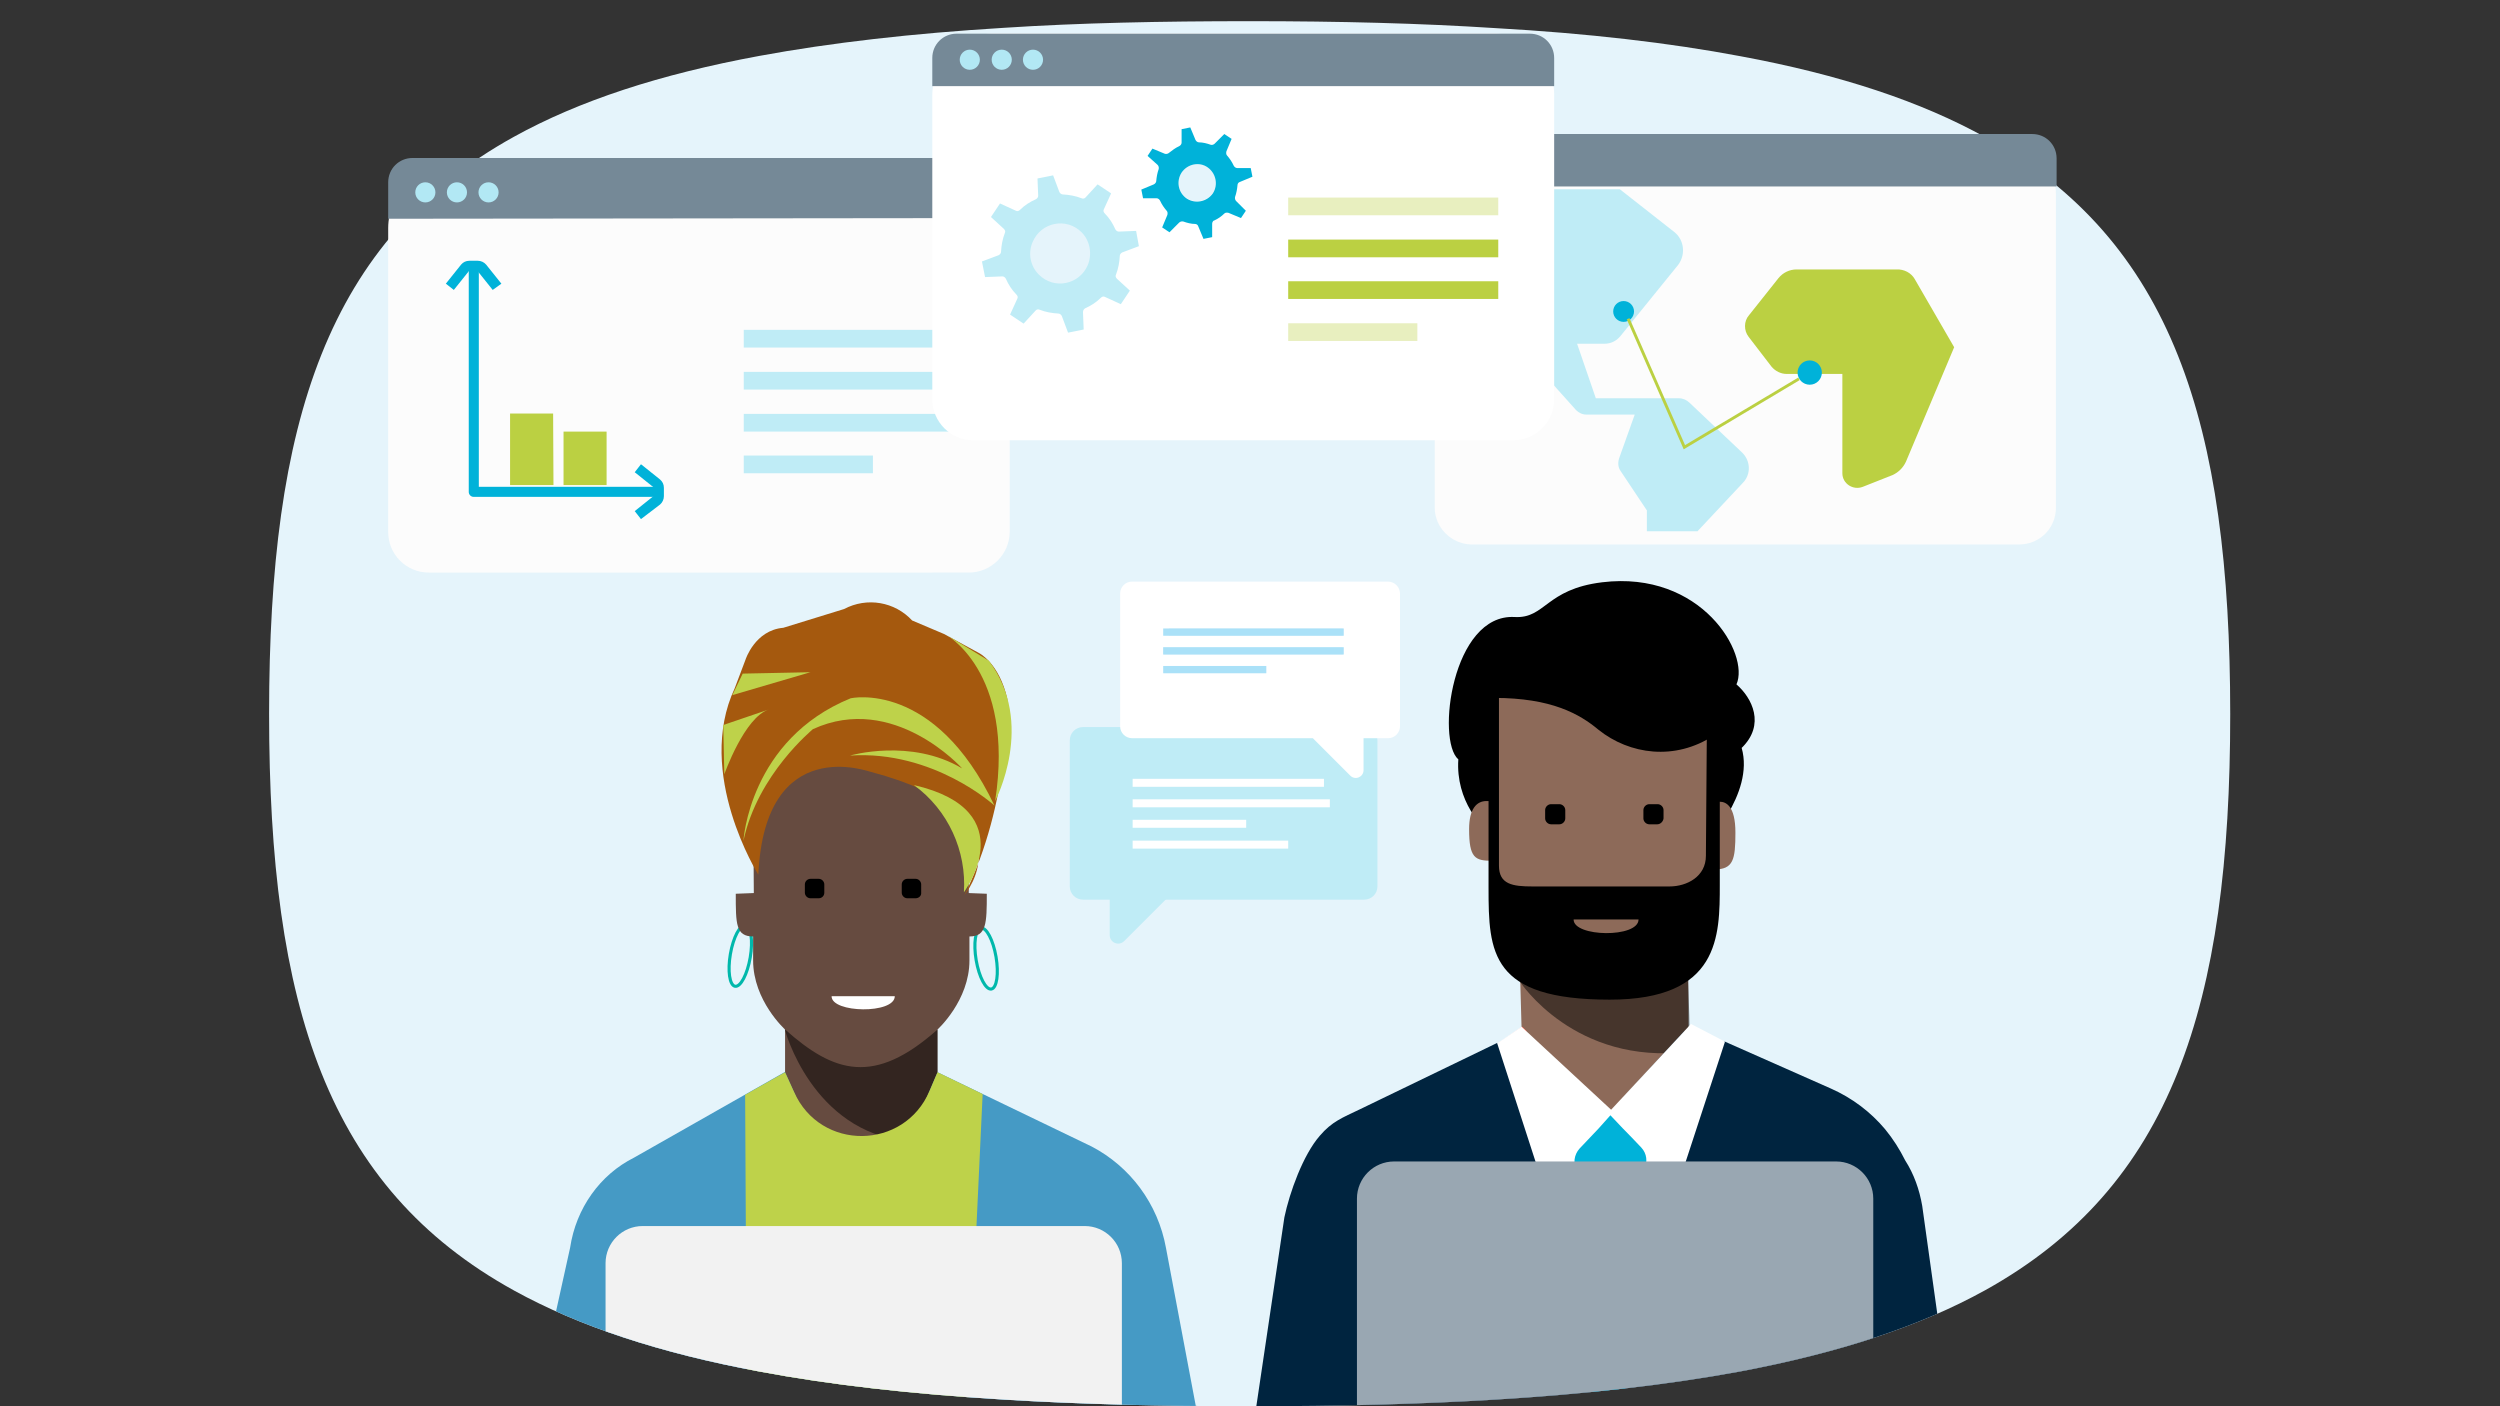 <?xml version="1.0" encoding="utf-8"?>
<!-- Generator: Adobe Illustrator 25.4.1, SVG Export Plug-In . SVG Version: 6.00 Build 0)  -->
<svg version="1.1" id="Layer_1" xmlns="http://www.w3.org/2000/svg" xmlns:xlink="http://www.w3.org/1999/xlink" x="0px" y="0px"
	 viewBox="0 0 720 405" style="enable-background:new 0 0 720 405;" xml:space="preserve">
<rect x="0" y="0" width="720" height="405" fill="#333333" stroke="none"/>
<style type="text/css">
	.st0{fill:#E5F4FB;}
	.st1{clip-path:url(#SVGID_00000163786363180192492240000000211831063344300677_);}
	.st2{clip-path:url(#SVGID_00000156572468806249981810000002616090752950913938_);}
	.st3{fill:#FF5E4B;}
	.st4{fill:#FFFFFF;}
	.st5{fill:#8D6A59;}
	.st6{opacity:0.5;enable-background:new    ;}
	.st7{fill:#00243F;}
	.st8{fill:#00B2D9;}
	.st9{fill:#99A7B2;}
	.st10{clip-path:url(#SVGID_00000066475158200312913700000013366866995871017601_);}
	
		.st11{clip-path:url(#SVGID_00000023239033308171953940000004718123236559220650_);fill:none;stroke:#00B8AB;stroke-width:0.899;stroke-miterlimit:10.001;}
	
		.st12{clip-path:url(#SVGID_00000065791050890990588800000010591542024432585401_);fill:none;stroke:#00B8AB;stroke-width:0.899;stroke-miterlimit:10.001;}
	.st13{clip-path:url(#SVGID_00000132798244098299756750000015446864034090927749_);}
	.st14{fill:#459AC5;}
	.st15{fill:#664B40;}
	.st16{fill:#A5590E;}
	.st17{fill:#BED24A;}
	.st18{fill:#F2F2F2;}
	.st19{fill:#FCFCFC;}
	.st20{fill:#758997;}
	.st21{fill:#B2E8F4;}
	.st22{fill:#BFECF6;}
	.st23{fill:#BBD042;}
	.st24{fill:#AAE1F8;}
	.st25{clip-path:url(#SVGID_00000028313532964812366480000002779114050768595104_);fill:#BFECF6;}
	.st26{clip-path:url(#SVGID_00000035533389888977754230000004271078611413585551_);fill:#BBD042;}
	.st27{fill:none;stroke:#BBD042;stroke-width:0.84;stroke-miterlimit:10;}
	.st28{fill:#E8EFBF;}
</style>
<g>
	<g>
		<g>
			<path id="SVGID_1_" class="st0" d="M289.3,8c-26.5,1.6-50,4.3-70.6,8.1C190,21.4,166.8,29,148,39.4
				c-53.8,29.8-70.5,82-70.5,166.2c0,84.1,16.7,136.4,70.6,166.1c18.7,10.3,42,18,70.6,23.3c20.7,3.9,44.1,6.5,70.6,8.1
				c21.4,1.3,44.9,1.9,70.6,1.9s49.1-0.6,70.6-1.9c26.5-1.6,50-4.3,70.6-8.1c28.6-5.4,51.8-13,70.6-23.4
				c53.7-29.8,70.6-82,70.6-165.9S625.6,69.4,571.9,39.6c-18.7-10.4-42-18.1-70.6-23.4c-20.7-3.9-44.1-6.6-70.6-8.1
				c-21.6-1.4-45-2-70.7-2S310.8,6.6,289.3,8"/>
		</g>
		<g>
			<g>
				<defs>
					<path id="SVGID_00000141415541471809799650000002706007734593349290_" d="M289.3,8c-26.5,1.6-50,4.3-70.6,8.1
						C190,21.4,166.8,29,148,39.4c-53.8,29.8-70.5,82-70.5,166.2c0,84.1,16.7,136.4,70.6,166.1c18.7,10.3,42,18,70.6,23.3
						c20.7,3.9,44.1,6.5,70.6,8.1c21.4,1.3,44.9,1.9,70.6,1.9s49.1-0.6,70.6-1.9c26.5-1.6,50-4.3,70.6-8.1
						c28.6-5.4,51.8-13,70.6-23.4c53.7-29.8,70.6-82,70.6-165.9S625.6,69.4,571.9,39.6c-18.7-10.4-42-18.1-70.6-23.4
						c-20.7-3.9-44.1-6.6-70.6-8.1c-21.6-1.4-45-2-70.7-2S310.8,6.6,289.3,8"/>
				</defs>
				<clipPath id="SVGID_00000051382013193545403050000003315117301539999668_">
					<use xlink:href="#SVGID_00000141415541471809799650000002706007734593349290_"  style="overflow:visible;"/>
				</clipPath>
				<g style="clip-path:url(#SVGID_00000051382013193545403050000003315117301539999668_);">
					<g>
						<g>
							<g>
								<defs>
									<path id="SVGID_00000075857481274678838510000005364685229358647208_" d="M523.2,468.9H401.1c-26.2,0-47.4-21.2-47.4-47.4
										V212.3c0-26.2,21.2-47.4,47.4-47.4h122.1c26.2,0,47.4,21.2,47.4,47.4v209.3C570.5,447.7,549.3,468.9,523.2,468.9z"/>
								</defs>
								<clipPath id="SVGID_00000171702774808054701440000011743665595130357907_">
									<use xlink:href="#SVGID_00000075857481274678838510000005364685229358647208_"  style="overflow:visible;"/>
								</clipPath>
								<g style="clip-path:url(#SVGID_00000171702774808054701440000011743665595130357907_);">
									<polygon class="st3" points="488,296.9 467.1,316.5 466.1,325.1 463.8,343.8 461.5,325.1 460.6,316.7 442.5,297 
										443.4,296.6 487.3,296.6 									"/>
									<path class="st4" d="M477.1,272.1h-18.2C458.8,277,477.1,277.3,477.1,272.1L477.1,272.1z"/>
									<g>
										<g>
											<g>
												<path d="M420,218.7c-0.8,11.9,6.8,20.1,10.6,22.3c1.8,1,5.1-25,5.1-25l54,3.3c0,0,1,20.2,1.1,24.2
													c0,0,14.6-14.8,10.8-28.1c6.9-6.7,3-14.4-1.5-18.3c3.9-8.7-10-32.9-38.7-29.4c-16.3,2-16.3,10.5-25.2,10
													C418.2,176.7,413.6,213.2,420,218.7"/>
												<path class="st5" d="M430.3,201c0,9.7-0.3,29.7-0.3,29.7h-1.9c-2.8,0-5,2.2-5,8.1c0,8.3,1.7,9.1,6.6,9.1v7
													c0,11.7,8.1,17.6,8.1,17.6v8.9l0.4,14.3l24.6,33.2l23.5-24.9l-0.1-21.2v-9.4c0,0,7.7-6.6,7.7-16.4
													c0-2.5-0.2-3.6-0.2-6.6c5.5,0,6.1-2.8,6.1-10.6c0-7.8-2.8-8.9-4.5-8.9h-1.7v-19.1c-11.2,7.4-24.3,5.5-33.2-1.6
													C454.9,205.6,446.8,201,430.3,201"/>
												<path d="M449.1,237.4h-2.4c-0.9,0-1.7-0.8-1.7-1.7v-2.4c0-0.9,0.8-1.7,1.7-1.7h2.4c0.9,0,1.7,0.8,1.7,1.7v2.4
													C450.8,236.6,450,237.4,449.1,237.4"/>
												<path d="M477.3,237.4H475c-0.9,0-1.7-0.8-1.7-1.7v-2.4c0-0.9,0.8-1.7,1.7-1.7h2.4c0.9,0,1.7,0.8,1.7,1.7v2.4
													C479,236.6,478.2,237.4,477.3,237.4"/>
												<path class="st6" d="M486.3,273.3l-0.1,9.4c0,0,0.8,20.1,0.1,20.2c-32.8,4-48.5-20.1-48.5-20.1
													C467.2,288.3,486.6,276.3,486.3,273.3"/>
											</g>
											<path d="M431.7,199.8v49.5c0,5.4,3.9,6,9.7,6h39.4c5.1,0,10.5-2.9,10.5-8.8l0.3-39.6h3.7v47.9c0,14.8,0,33.1-31.7,33.1
												c-34.3,0-34.9-13.5-34.9-32.2v-55.7 M471.9,264.8h-18.7C453.1,269.9,471.9,270.2,471.9,264.8"/>
										</g>
										<g>
											<path class="st3" d="M379.7,331.4c3.5-4,7.8-7.4,12.8-9.8l47.2-24.6l-1.3-1.3l-7,4.9l-44.4,22.7c-1.8,0.8-3.4,1.8-5,2.8
												C381.1,328.2,380.2,330,379.7,331.4z"/>
											<path class="st7" d="M361.9,455.5l28.7,29.6l11.9-11.3l110.7,2.9l1.1,5.5l39-19.2c10.7-7,15.3-9.5,14-17.6l-13.7-98.1
												c-0.8-4.7-2.4-9.2-4.9-13.1c-1.6-3.2-3.5-6.2-5.8-9c-4.2-5-9.5-9-15.6-11.7L496.8,300l0,0l-11.8-3l-18.1,19.7l-1,8.3
												l-2.3,18.6l-2.3-18.6l-1-8.6l-29.2-16l-39.5,19.1c-5,2.4-8,3.5-11.5,7.6c-4.8,5.5-8.7,16.3-10.2,23.5l-13.1,88.2
												C355.8,444.9,357.6,451.1,361.9,455.5z"/>
											<g>
												<path class="st4" d="M431.2,300.5l24.2,74.7c5,1.3,10.2,2.4,15.7,3.3l25.7-78.5l-9.8-5.1L464,319.6l-25.8-23.9
													L431.2,300.5z"/>
											</g>
											<path class="st8" d="M454.1,337.1l5,9.3l-4.6,26.2l0.8,2.5c1.8,12.2,3.8,44.1,9.2,45l8.6-48.5l-4.6-25.4l5-9.5
												c1.1-2,0.8-4.5-0.8-6.2c-1.7-1.8-3.7-3.9-5.4-5.6c-2-2.1-3.5-3.7-3.5-3.7l-3.4,3.8l-5.5,5.8
												C453.3,332.6,453,335.1,454.1,337.1z"/>
										</g>
									</g>
								</g>
							</g>
						</g>
					</g>
					<path class="st9" d="M528.8,443.7H401.5c-5.9,0-10.7-4.8-10.7-10.7v-87.8c0-5.9,4.8-10.7,10.7-10.7h127.3
						c5.9,0,10.7,4.8,10.7,10.7V433C539.4,438.9,534.7,443.7,528.8,443.7z"/>
				</g>
			</g>
		</g>
		<g>
			<g>
				<defs>
					<path id="SVGID_00000033350212158821416790000010471416650506238891_" d="M289.3,8c-26.5,1.6-50,4.3-70.6,8.1
						C190,21.4,166.8,29,148,39.4c-53.8,29.8-70.5,82-70.5,166.2c0,84.1,16.7,136.4,70.6,166.1c18.7,10.3,42,18,70.6,23.3
						c20.7,3.9,44.1,6.5,70.6,8.1c21.4,1.3,44.9,1.9,70.6,1.9s49.1-0.6,70.6-1.9c26.5-1.6,50-4.3,70.6-8.1
						c28.6-5.4,51.8-13,70.6-23.4c53.7-29.8,70.6-82,70.6-165.9S625.6,69.4,571.9,39.6c-18.7-10.4-42-18.1-70.6-23.4
						c-20.7-3.9-44.1-6.6-70.6-8.1c-21.6-1.4-45-2-70.7-2S310.8,6.6,289.3,8"/>
				</defs>
				<clipPath id="SVGID_00000182511959425291417100000017956208739034776969_">
					<use xlink:href="#SVGID_00000033350212158821416790000010471416650506238891_"  style="overflow:visible;"/>
				</clipPath>
				<g style="clip-path:url(#SVGID_00000182511959425291417100000017956208739034776969_);">
					<g>
						<g>
							<g>
								<defs>
									<path id="SVGID_00000031906263706340115040000009431873243434617531_" d="M438.8,214l-20.6,120.4
										c-4.4,25.8-30,43-57.1,38.4l-216.6-37.1c-27.2-4.6-45.5-29.3-41.1-55.2L124,160.1c4.4-25.8,30-43,57.1-38.4l216.6,37.1
										C424.8,163.4,443.2,188.1,438.8,214z"/>
								</defs>
								<clipPath id="SVGID_00000025432222961344942030000017561509414856140735_">
									<use xlink:href="#SVGID_00000031906263706340115040000009431873243434617531_"  style="overflow:visible;"/>
								</clipPath>
								
									<ellipse transform="matrix(0.169 -0.986 0.986 0.169 -94.139 438.778)" style="clip-path:url(#SVGID_00000025432222961344942030000017561509414856140735_);fill:none;stroke:#00B8AB;stroke-width:0.899;stroke-miterlimit:10.001;" cx="213" cy="275.2" rx="8.9" ry="2.9"/>
							</g>
							<g>
								<defs>
									<path id="SVGID_00000140711577663224149950000008902011591375943322_" d="M346.7,479.8l-120.4,20.6
										c-25.8,4.4-50.5-14-55.2-41.1l-37.1-216.6c-4.6-27.2,12.5-52.7,38.4-57.1L292.9,165c25.8-4.4,50.5,14,55.2,41.1l37.1,216.6
										C389.7,449.8,372.5,475.4,346.7,479.8z"/>
								</defs>
								<clipPath id="SVGID_00000096060907996522789540000008604110258813743783_">
									<use xlink:href="#SVGID_00000140711577663224149950000008902011591375943322_"  style="overflow:visible;"/>
								</clipPath>
								
									<ellipse transform="matrix(0.986 -0.169 0.169 0.986 -42.489 51.793)" style="clip-path:url(#SVGID_00000096060907996522789540000008604110258813743783_);fill:none;stroke:#00B8AB;stroke-width:0.899;stroke-miterlimit:10.001;" cx="283.8" cy="276.1" rx="2.9" ry="8.9"/>
							</g>
							<g>
								<defs>
									<path id="SVGID_00000067209269362548850450000006189987703324027044_" d="M311.5,487.5H189.4c-26.2,0-47.4-22.3-47.4-49.8
										V217.9c0-27.5,21.2-49.8,47.4-49.8h122.1c26.2,0,47.4,22.3,47.4,49.8v219.8C358.9,465.1,337.7,487.5,311.5,487.5z"/>
								</defs>
								<clipPath id="SVGID_00000160171125451997716640000013739341228568205961_">
									<use xlink:href="#SVGID_00000067209269362548850450000006189987703324027044_"  style="overflow:visible;"/>
								</clipPath>
								<g style="clip-path:url(#SVGID_00000160171125451997716640000013739341228568205961_);">
									<path class="st14" d="M270,308.8l44.4,21.4c11.1,5.8,19.1,16.5,21.4,29.2l17.3,91.7c1.1,6-0.6,12.2-4.7,16.5l-27.5,29.6
										l-22.5,6.1l-70.1,10l-26.4-19l-42.3-8.1c-7.8-1.6-17.5-24.5-16.2-32.8l20.8-94.1c1.7-11.3,8.6-21,18.4-25.9l43.5-24.7
										L270,308.8L270,308.8z"/>
									<path class="st15" d="M216.7,226.7c36.3-33.4,62.4,1,62.4,1l-0.1,29.5l5.2,0.2c0,8.6-0.1,12.3-5,12.3v6.9
										c0,11.6-9.2,19.9-9.2,19.9v12.3l-21.4,50.3l-22.5-50.3v-12.3c0,0-9.2-8.3-9.2-19.9v-6.9c-5,0-5-3.6-5-12.3l5.2-0.2
										l-0.2-27.7L216.7,226.7L216.7,226.7z"/>
									<path d="M235.8,258.7h-2.4c-0.9,0-1.6-0.8-1.6-1.6v-2.4c0-0.9,0.8-1.6,1.6-1.6h2.4c0.9,0,1.6,0.8,1.6,1.6v2.4
										C237.4,258,236.7,258.7,235.8,258.7L235.8,258.7z"/>
									<path d="M263.7,258.7h-2.4c-0.9,0-1.6-0.8-1.6-1.6v-2.4c0-0.9,0.8-1.6,1.6-1.6h2.4c0.9,0,1.6,0.8,1.6,1.6v2.4
										C265.4,258,264.6,258.7,263.7,258.7L263.7,258.7z"/>
									<path class="st6" d="M270,296.5v12.3l-8.6,19.9c-27.7-2.7-35.4-32.3-35.4-32.3C240.2,309.1,251.8,312.7,270,296.5
										L270,296.5z"/>
									<path class="st4" d="M257.7,286.9h-18.2C239.4,291.8,257.7,292.1,257.7,286.9L257.7,286.9z"/>
									<g>
										<path class="st16" d="M218.4,251.9c0,0-18.3-29.1-6.8-53.7l3.1-8.2c0,0,2.7-8.5,10.9-9.2l17.5-5.4
											c6.6-3.5,14.6-2.1,19.6,3.3l9.2,3.9l10.1,5.5c0,0,5.8,2.9,8.1,13.2c0,0,1,29.5-12.3,56.4c0,0,19.6-23.1-27-35.4
											C250.6,222.4,220.3,210.7,218.4,251.9z"/>
										<path class="st17" d="M214.1,242.2c0,0,1.7-29.2,30.9-41.1c0,0,24.1-5.4,41.4,30.9c0,0-17.5-16-41.6-14.4
											c0,0,17.5-5.1,32.3,3.7c0,0-19.7-22-43-11.3C234.1,210.1,218.2,222.9,214.1,242.2z"/>
										<path class="st17" d="M208.6,223c0,0,5.8-16.5,12.9-18.7l-13.2,4.5L208.6,223z"/>
										<polygon class="st17" points="210.9,200.2 233.4,193.6 213.9,194 										"/>
										<path class="st17" d="M272,182.5c0,0,20.4,10.5,14.6,48.2c0,0,11.8-22.4-1.8-40.4L272,182.5z"/>
										<path class="st17" d="M263.2,226.1c9.9,7.2,15.2,19,14.4,30.9C277.5,257,295.3,233.5,263.2,226.1z"/>
									</g>
								</g>
							</g>
						</g>
					</g>
					<path class="st17" d="M214.6,315.3l0.5,96h63.4l4.5-96.2l-13-6.3l-2.3,5.4c-7.3,17.1-31.4,17.4-39,0.3l-2.6-5.7L214.6,315.3z"
						/>
					<path class="st18" d="M312.4,462.3H185.1c-5.9,0-10.7-4.8-10.7-10.7v-87.8c0-5.9,4.8-10.7,10.7-10.7h127.3
						c5.9,0,10.7,4.8,10.7,10.7v87.8C323,457.5,318.3,462.3,312.4,462.3z"/>
				</g>
			</g>
		</g>
	</g>
	<g>
		<g>
			<g>
				<g>
					<path class="st19" d="M111.8,153.2V65.7c0-9.9,8.1-18,18-18h143.4c9.7,0,17.6,7.9,17.6,17.6v87.8c0,6.5-5.3,11.8-11.8,11.8
						H123.5C117,164.9,111.8,159.7,111.8,153.2z"/>
					<path class="st20" d="M111.8,63V52.5c0-3.9,3.1-7,7-7h165.1c3.9,0,7,3.1,7,7v10.3"/>
					<circle class="st21" cx="122.5" cy="55.4" r="2.9"/>
					<circle class="st21" cx="131.6" cy="55.4" r="2.9"/>
					<circle class="st21" cx="140.7" cy="55.4" r="2.9"/>
				</g>
			</g>
			<rect x="214.2" y="95" class="st22" width="60.5" height="5.1"/>
			<rect x="214.2" y="107.1" class="st22" width="60.5" height="5.1"/>
			<rect x="214.2" y="119.2" class="st22" width="60.5" height="5.1"/>
			<rect x="214.2" y="131.2" class="st22" width="37.2" height="5.1"/>
		</g>
		<g>
			<g>
				<path class="st8" d="M189.7,143.1h-53.3c-0.8,0-1.4-0.7-1.4-1.4V76.6h2.9v63.6h51.9L189.7,143.1L189.7,143.1z"/>
				<g>
					<path class="st8" d="M141.9,83.5l-4.4-5.5h-2.4l-4.4,5.5l-2.3-1.8l4.4-5.5c0.6-0.7,1.4-1.1,2.4-1.1h2.4c0.9,0,1.8,0.4,2.4,1.1
						l4.4,5.5L141.9,83.5z"/>
				</g>
				<g>
					<path class="st8" d="M184.6,149.5l-1.8-2.3l5.5-4.4v-2.4l-5.5-4.4l1.8-2.3l5.5,4.4c0.7,0.6,1.1,1.4,1.1,2.4v2.4
						c0,0.9-0.4,1.8-1.1,2.4L184.6,149.5z"/>
				</g>
				<path class="st23" d="M159.4,139.7h-12.5v-20.6h12.4L159.4,139.7L159.4,139.7z"/>
				<path class="st23" d="M174.7,139.7h-12.4v-15.4h12.4V139.7z"/>
			</g>
		</g>
	</g>
	<g>
		<g>
			<path class="st22" d="M311.9,259.1c-2.1,0-3.8-1.7-3.8-3.8v-42.1c0-2.1,1.7-3.8,3.8-3.8h81c2.1,0,3.8,1.7,3.8,3.8v42.1
				c0,2.1-1.7,3.8-3.8,3.8H311.9z"/>
			<path class="st22" d="M319.6,269.3v-15.7h21.6L323.8,271C322.2,272.6,319.6,271.5,319.6,269.3z"/>
			<g>
				<rect x="326.2" y="224.3" class="st4" width="55.1" height="2.3"/>
				<rect x="326.2" y="230.2" class="st4" width="56.8" height="2.3"/>
				<rect x="326.2" y="242.1" class="st4" width="44.8" height="2.3"/>
				<rect x="326.2" y="236.1" class="st4" width="32.7" height="2.3"/>
			</g>
		</g>
	</g>
	<g>
		<g>
			<path class="st4" d="M399.7,167.5H326c-1.9,0-3.4,1.6-3.4,3.4v38.3c0,1.9,1.6,3.4,3.4,3.4h52.1l10.8,10.8
				c1.4,1.4,3.8,0.4,3.8-1.6v-9.2h7.1c1.9,0,3.4-1.6,3.4-3.4V171C403.2,169.1,401.7,167.5,399.7,167.5z M336.6,181h50.1v2.1h-50.1
				V181z M335,186.4h51.7v2.1H335V186.4z"/>
			<g>
				<rect x="335" y="181" class="st24" width="52" height="2.1"/>
				<rect x="335" y="186.4" class="st24" width="52" height="2.1"/>
				<rect x="335" y="191.8" class="st24" width="29.7" height="2.1"/>
			</g>
		</g>
	</g>
	<g>
		<g>
			<g>
				<g>
					<path class="st19" d="M413.2,146.2v-90c0-9.2,7.5-16.6,16.6-16.6h146c9,0,16.3,7.3,16.3,16.3v90.4c0,5.8-4.7,10.5-10.5,10.5
						h-158C417.9,156.6,413.2,151.9,413.2,146.2z"/>
					<path class="st20" d="M413.2,53.7v-8.1c0-3.9,3.1-7,7-7h165.1c3.9,0,7,3.1,7,7v8.1"/>
					<circle class="st21" cx="424" cy="47" r="2.9"/>
					<circle class="st21" cx="433.1" cy="47" r="2.9"/>
					<circle class="st21" cx="442.1" cy="47" r="2.9"/>
				</g>
			</g>
		</g>
		<g>
			<g>
				<g>
					<defs>
						<polyline id="SVGID_00000075147663868390773520000012131505890161838508_" points="421,54.5 574.2,54.5 574.2,153 421,153 
													"/>
					</defs>
					<clipPath id="SVGID_00000173153120169321555790000013338399603412776116_">
						<use xlink:href="#SVGID_00000075147663868390773520000012131505890161838508_"  style="overflow:visible;"/>
					</clipPath>
					<path style="clip-path:url(#SVGID_00000173153120169321555790000013338399603412776116_);fill:#BFECF6;" d="M482.3,66.9
						l-27-21.2H416v17.1l12.8,14.9v12.4l25.1,28c0.8,0.8,1.8,1.3,3,1.3h13.9l-4.5,12.6c-0.4,1.3-0.3,2.6,0.4,3.6l7.6,11.4v24.8
						l5.4,4.4v-13.4L502,139c2.3-2.4,2.2-6.2-0.2-8.6L486.6,116c-0.8-0.8-1.9-1.3-3.1-1.3h-23.9L454.2,99h7.9c1.8,0,3.4-0.8,4.5-2.1
						l16.7-20.6C485.5,73.4,485.1,69.2,482.3,66.9z"/>
				</g>
			</g>
			<g>
				<g>
					<defs>
						<polyline id="SVGID_00000004529038606694987980000012702655429069882552_" points="421,54.5 574.2,54.5 574.2,153 421,153 
													"/>
					</defs>
					<clipPath id="SVGID_00000038411260584901040200000011230815928489013889_">
						<use xlink:href="#SVGID_00000004529038606694987980000012702655429069882552_"  style="overflow:visible;"/>
					</clipPath>
					<path style="clip-path:url(#SVGID_00000038411260584901040200000011230815928489013889_);fill:#BBD042;" d="M551.4,80.3
						l11.4,19.7l-13.9,33c-0.8,1.7-2.1,3-3.8,3.8l-8.6,3.4c-2.8,1.1-5.9-0.9-5.9-3.9v-28.6h-16c-1.7,0-3.3-0.8-4.4-2.1l-6.6-8.6
						c-1.4-1.8-1.4-4.5,0.1-6.2l8.5-10.7c1.3-1.6,3.2-2.5,5.2-2.5h28.8C548.4,77.5,550.4,78.6,551.4,80.3z"/>
				</g>
			</g>
		</g>
		<circle class="st8" cx="521.2" cy="107.3" r="3.5"/>
		<circle class="st8" cx="467.6" cy="89.7" r="3"/>
		<polyline class="st27" points="468.9,91.8 485.1,128.8 518.1,109.1 		"/>
	</g>
	<g>
		<g>
			<g>
				<path class="st4" d="M268.5,115V27.6c0-9.9,8.1-18,18-18H430c9.7,0,17.6,7.9,17.6,17.6V115c0,6.5-5.3,11.8-11.8,11.8H280.3
					C273.8,126.8,268.5,121.5,268.5,115z"/>
				<path class="st20" d="M268.5,24.8v-8.1c0-3.9,3.1-7,7-7h165.1c3.9,0,7,3.1,7,7v8.1"/>
				<circle class="st21" cx="279.3" cy="17.2" r="2.9"/>
				<circle class="st21" cx="288.5" cy="17.2" r="2.9"/>
				<circle class="st21" cx="297.5" cy="17.2" r="2.9"/>
			</g>
		</g>
		<g>
			<g>
				<path class="st0" d="M297.4,65.6c-5.1,5.5-3.4,14.2,3.4,17.3c4.1,1.8,9.2,0.8,12.3-2.4c5.1-5.5,3.4-14.2-3.4-17.3
					C305.6,61.3,300.5,62.3,297.4,65.6z M299.2,79.1c4.4,4.4,11.7,2.9,14.1-2.8c1.3-3.2,0.6-7-1.8-9.4c-4.4-4.4-11.7-2.9-14.1,2.8
					C296,72.9,296.7,76.6,299.2,79.1z"/>
				<path class="st22" d="M328,70.9l-4.8,1.8c-0.4,0.2-0.7,0.6-0.7,1c-0.1,1.8-0.4,3.6-1.1,5.4c-0.2,0.4-0.1,0.8,0.3,1.2l3.7,3.4
					l-2.6,3.9l-4.6-2.1c-0.4-0.2-0.8-0.1-1.2,0.3c-1.3,1.3-2.9,2.3-4.5,3c-0.2,0.1-0.3,0.3-0.4,0.4s-0.2,0.4-0.2,0.7l0.2,5l-4.5,0.9
					l-1.8-4.8c-0.2-0.4-0.6-0.7-1-0.7c-1.8-0.1-3.6-0.4-5.4-1.1c-0.4-0.2-0.9-0.1-1.2,0.3l-3.4,3.7l-3.9-2.6l2.1-4.6
					c0.2-0.4,0.1-0.8-0.3-1.2c-1.3-1.3-2.3-2.9-3-4.5c-0.2-0.4-0.6-0.7-1-0.7l-5,0.2l-0.9-4.5l4.8-1.8c0.4-0.2,0.7-0.6,0.7-1
					c0.1-1.8,0.4-3.6,1.1-5.4c0.2-0.4,0.1-0.8-0.3-1.2l-3.7-3.4l2.6-3.9l4.6,2.1c0.4,0.2,0.8,0.1,1.2-0.3c1.3-1.3,2.9-2.3,4.5-3
					c0.4-0.2,0.7-0.6,0.7-1l-0.2-5l4.5-0.9l1.8,4.8c0.2,0.4,0.6,0.7,1,0.7c1.8,0.1,3.6,0.4,5.4,1.1c0.4,0.2,0.9,0.1,1.2-0.3l3.4-3.7
					l0,0l3.9,2.6l-2.1,4.6c-0.2,0.4-0.1,0.8,0.3,1.2c1.3,1.3,2.3,2.9,3,4.5c0.2,0.4,0.6,0.7,1,0.7l5-0.2L328,70.9z M299.2,79.1
					c4.4,4.4,11.7,2.9,14.1-2.8c1.3-3.2,0.6-7-1.8-9.4c-4.4-4.4-11.7-2.9-14.1,2.8C296,72.9,296.7,76.6,299.2,79.1z"/>
				<path class="st4" d="M339.5,47.3c-3.8,3.9-2.5,10.2,2.4,12.3c2.8,1.2,6.1,0.5,8.2-1.7c3.8-3.9,2.5-10.2-2.4-12.3
					C345,44.5,341.6,45.2,339.5,47.3z M341.9,57.1c2.4,1.7,5.9,1,7.5-1.5c1.7-2.5,1-5.9-1.5-7.5c-2.5-1.7-5.9-1-7.5,1.5
					C338.7,52.1,339.3,55.5,341.9,57.1z"/>
				<path class="st0" d="M340.3,49.6c1.7-2.4,5-3.1,7.5-1.5c2.4,1.7,3.1,5,1.5,7.5c-1.7,2.4-5,3.1-7.5,1.5
					C339.3,55.5,338.7,52.1,340.3,49.6z"/>
				<path class="st8" d="M333.4,47.5c0.3,0.3,0.4,0.8,0.3,1.2c-0.4,1.1-0.6,2.3-0.7,3.4c0,0.4-0.3,0.8-0.7,1l-3.6,1.5l0.5,2.5h3.9
					c0.4,0,0.8,0.3,1,0.7c0.5,1.1,1.2,2.1,1.9,2.9c0.3,0.3,0.3,0.8,0.2,1.2l-1.5,3.6l2.1,1.4l2.8-2.8c0.3-0.3,0.8-0.4,1.2-0.3
					c1.1,0.4,2.3,0.7,3.4,0.7c0.4,0,0.8,0.3,0.9,0.7l1.5,3.6l2.5-0.5v-3.9c0-0.3,0.1-0.4,0.2-0.6c0.1-0.2,0.3-0.3,0.4-0.3
					c1.1-0.5,2.1-1.2,2.9-2c0.3-0.3,0.8-0.3,1.2-0.2l3.6,1.5l1.4-2.1l-2.8-2.8c-0.3-0.3-0.4-0.8-0.3-1.2c0.4-1.1,0.6-2.3,0.7-3.4
					c0-0.4,0.3-0.8,0.7-0.9l3.6-1.5l-0.5-2.5h-3.9c-0.4,0-0.8-0.3-1-0.7c-0.5-1.1-1.2-2.1-1.9-2.9c-0.3-0.3-0.3-0.8-0.2-1.2l1.5-3.6
					l-2.1-1.4l-2.8,2.8c-0.3,0.3-0.8,0.4-1.1,0.3c-1.1-0.4-2.3-0.7-3.4-0.7c-0.4,0-0.8-0.3-1-0.7l-1.5-3.6l-2.5,0.5v3.9
					c0,0.4-0.3,0.8-0.7,1c-1.1,0.5-2,1.2-2.9,1.9c-0.3,0.3-0.8,0.4-1.2,0.3l-3.6-1.5l-1.4,2.1L333.4,47.5z M347.8,48.2
					c2.4,1.7,3.1,5,1.5,7.5c-1.7,2.4-5,3.1-7.5,1.5c-2.5-1.7-3.1-5-1.5-7.5C342,47.2,345.4,46.5,347.8,48.2z"/>
			</g>
		</g>
		<rect x="371" y="56.9" class="st28" width="60.5" height="5.1"/>
		<rect x="371" y="69" class="st23" width="60.5" height="5.1"/>
		<rect x="371" y="81" class="st23" width="60.5" height="5.1"/>
		<rect x="371" y="93.1" class="st28" width="37.2" height="5.1"/>
	</g>
</g>
</svg>
